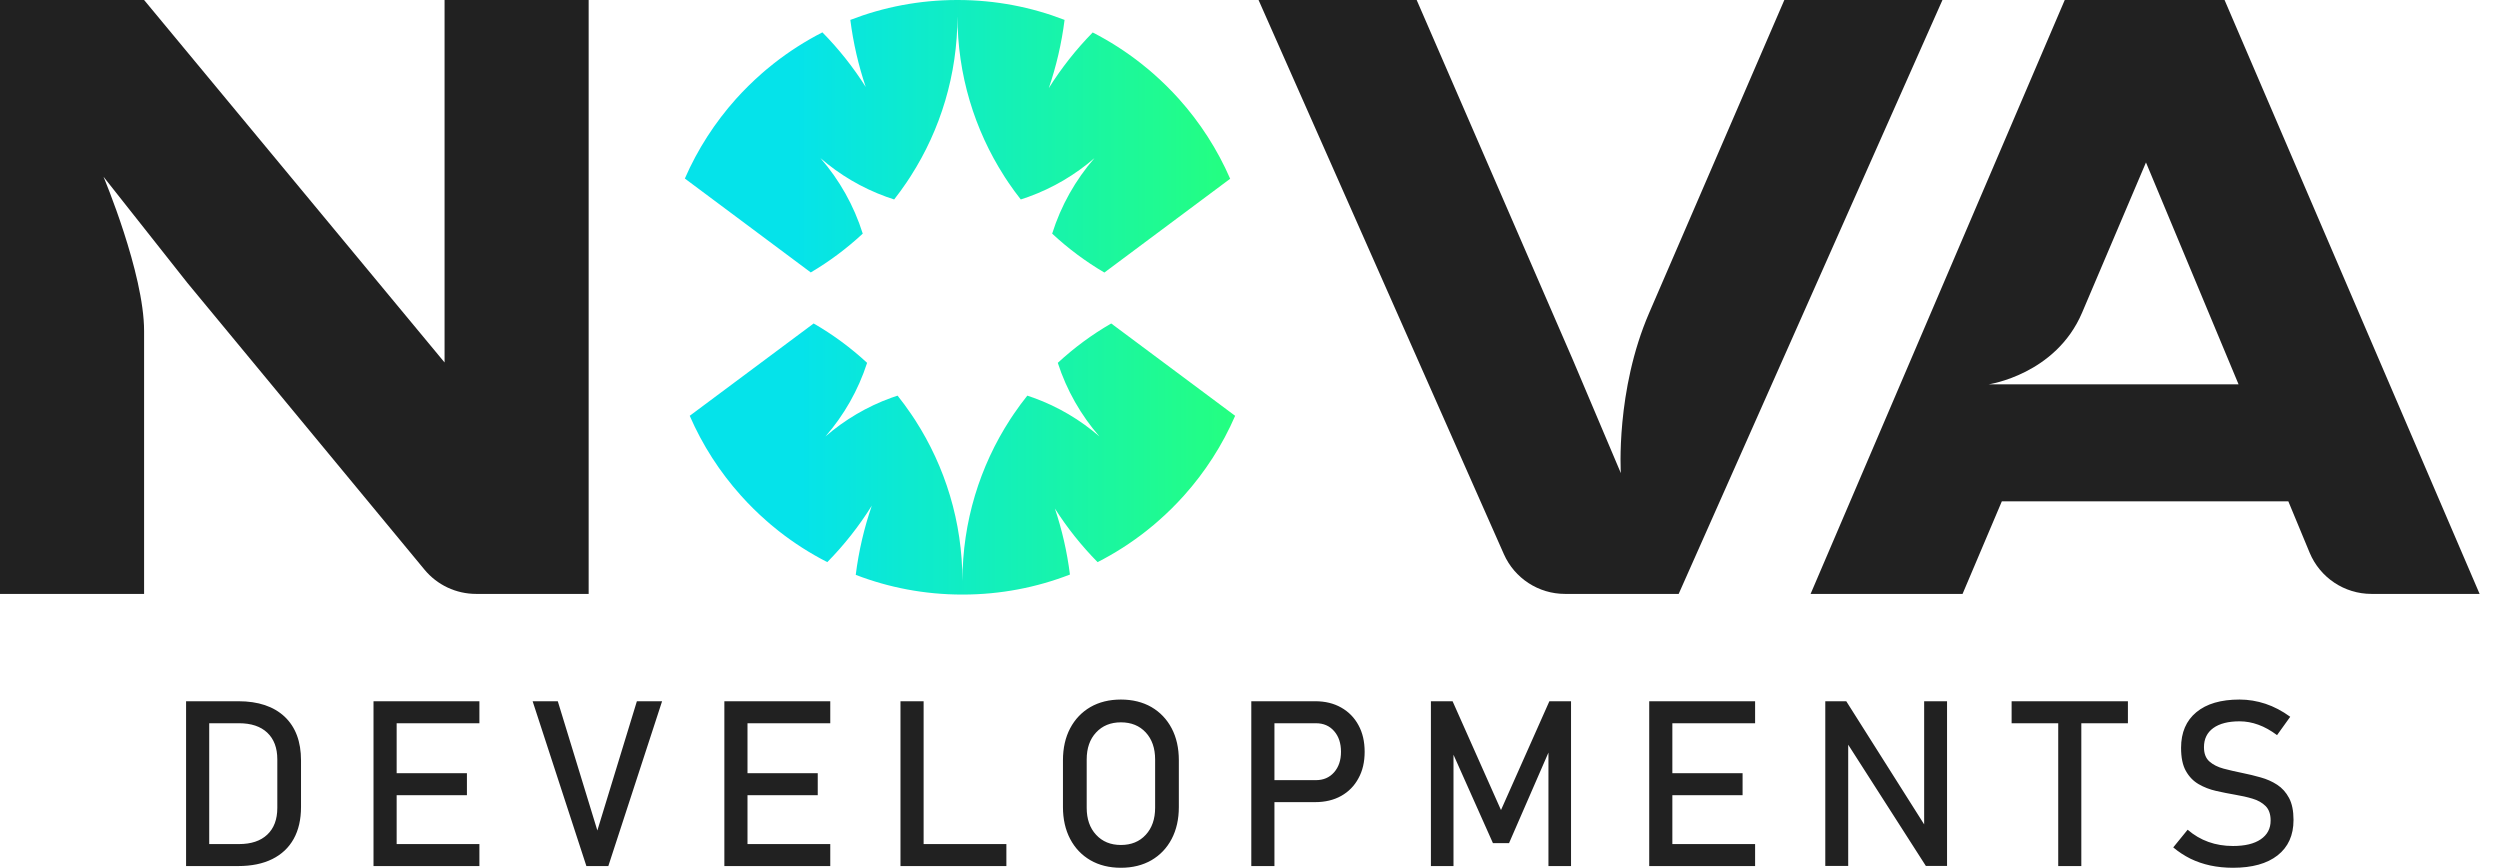 <svg width="121" height="42" viewBox="0 0 121 42" fill="none" xmlns="http://www.w3.org/2000/svg">
<path fill-rule="evenodd" clip-rule="evenodd" d="M51.197 17.562C51.626 18.89 52.32 20.098 53.213 21.126C52.288 20.323 51.212 19.683 50.036 19.257C49.933 19.218 49.828 19.183 49.722 19.149C49.495 19.433 49.279 19.726 49.074 20.027C49.028 20.094 48.982 20.162 48.937 20.232C48.933 20.235 48.933 20.238 48.93 20.242C48.916 20.264 48.901 20.286 48.886 20.309C47.43 22.559 46.582 25.242 46.582 28.123C46.582 25.254 45.743 22.583 44.297 20.338C44.276 20.306 44.255 20.274 44.234 20.242C44.187 20.169 44.139 20.098 44.09 20.027C43.886 19.726 43.669 19.433 43.443 19.149C43.343 19.181 43.245 19.215 43.145 19.25C41.962 19.678 40.882 20.319 39.951 21.126C40.846 20.098 41.538 18.89 41.968 17.562C41.183 16.835 40.315 16.194 39.381 15.656L33.383 20.125C34 21.547 34.843 22.85 35.863 23.988C36.252 24.422 36.666 24.831 37.103 25.213C37.174 25.276 37.245 25.337 37.316 25.398C37.441 25.504 37.569 25.607 37.698 25.709C38.425 26.28 39.21 26.783 40.041 27.207C40.856 26.38 41.578 25.463 42.196 24.472C41.827 25.545 41.563 26.665 41.418 27.823C43.016 28.439 44.754 28.776 46.569 28.777H46.597C48.426 28.776 50.177 28.432 51.785 27.808C51.647 26.707 51.4 25.636 51.056 24.611C51.653 25.55 52.347 26.419 53.123 27.207C53.957 26.783 54.744 26.277 55.473 25.704C55.6 25.604 55.725 25.501 55.849 25.398C55.852 25.396 55.854 25.392 55.857 25.391C55.926 25.333 55.994 25.274 56.062 25.213C56.5 24.831 56.913 24.422 57.302 23.988C58.322 22.85 59.164 21.547 59.781 20.125L53.783 15.656C52.849 16.194 51.983 16.835 51.197 17.562Z" fill="url(#paint0_linear_863_1423)"/>
<path fill-rule="evenodd" clip-rule="evenodd" d="M46.32 0C44.5 0.002 42.76 0.343 41.156 0.963C41.298 2.082 41.55 3.168 41.902 4.21C41.298 3.255 40.594 2.368 39.804 1.566C38.971 1.993 38.184 2.497 37.453 3.072C37.326 3.172 37.2 3.275 37.074 3.38C37.003 3.441 36.932 3.502 36.861 3.564C36.425 3.948 36.01 4.356 35.621 4.789C34.605 5.926 33.764 7.223 33.147 8.641L39.241 13.186C40.148 12.651 40.99 12.02 41.757 11.308C41.329 9.945 40.625 8.705 39.71 7.653C40.638 8.458 41.716 9.097 42.895 9.524C43.02 9.569 43.149 9.613 43.277 9.654C43.487 9.387 43.687 9.112 43.876 8.832C43.934 8.747 43.989 8.661 44.045 8.576C44.059 8.554 44.072 8.534 44.086 8.512C45.514 6.279 46.341 3.623 46.341 0.776C46.341 3.623 47.168 6.279 48.596 8.512C48.609 8.534 48.623 8.554 48.636 8.576C48.695 8.668 48.756 8.759 48.817 8.849C49.003 9.123 49.2 9.393 49.406 9.654C49.534 9.613 49.661 9.569 49.786 9.524C50.965 9.097 52.043 8.458 52.972 7.653C52.058 8.705 51.353 9.945 50.925 11.308C51.694 12.024 52.54 12.656 53.452 13.191L59.54 8.652C58.923 7.231 58.08 5.927 57.06 4.789C56.671 4.356 56.258 3.948 55.82 3.564C55.749 3.502 55.678 3.441 55.607 3.38C55.482 3.275 55.357 3.172 55.228 3.072C54.501 2.5 53.718 1.996 52.887 1.571C52.085 2.388 51.373 3.29 50.763 4.263C51.123 3.206 51.382 2.103 51.525 0.963C49.923 0.343 48.181 0.002 46.361 0L46.32 0Z" fill="url(#paint1_linear_863_1423)"/>
<path d="M99.3 18.601H96.256C96.256 18.601 99.499 18.13 100.773 15.133L103.865 7.862L108.346 18.601H99.3ZM107.669 0H99.934L87.633 28.745H94.988L96.889 24.264H110.755L111.785 26.747C112.287 27.956 113.468 28.745 114.777 28.745H120.013L107.669 0Z" fill="#212121"/>
<path d="M86.362 0L79.817 15.15C78.19 18.913 78.449 22.9 78.449 22.9L76.12 17.401L68.567 0H60.914L72.785 26.816C73.303 27.989 74.465 28.745 75.747 28.745H81.248L94.015 0H86.362Z" fill="#212121"/>
<path d="M21.517 0V17.543L6.974 0H0V28.745H6.974V16.019C6.974 13.22 5.009 8.554 5.009 8.554L9.072 13.695L20.546 27.571C21.16 28.315 22.077 28.745 23.043 28.745H28.491V0H21.517Z" fill="#212121"/>
<path d="M9.764 41.917V40.853H11.569C12.157 40.853 12.614 40.701 12.937 40.395C13.26 40.09 13.422 39.659 13.422 39.102V36.754C13.422 36.198 13.26 35.768 12.937 35.462C12.614 35.157 12.157 35.005 11.569 35.005H9.764V33.94H11.536C12.502 33.94 13.247 34.192 13.778 34.689C14.306 35.19 14.569 35.892 14.569 36.8V39.06C14.569 39.662 14.451 40.178 14.214 40.603C13.976 41.031 13.629 41.355 13.176 41.58C12.722 41.805 12.174 41.917 11.53 41.917H9.764ZM9.006 41.917V33.94H10.126V41.917H9.006ZM18.078 41.917V33.94H19.198V41.917H18.078ZM18.621 41.917V40.853H23.203V41.917H18.621ZM18.621 38.488V37.424H22.599V38.488H18.621ZM18.621 35.005V33.94H23.203V35.005H18.621ZM28.381 41.917L25.779 33.94H26.997L28.912 40.195L30.825 33.94H32.045L29.443 41.917H28.381ZM35.059 41.917V33.94H36.179V41.917H35.059ZM35.602 41.917V40.853H40.185V41.917H35.602ZM35.602 38.488V37.424H39.579V38.488H35.602ZM35.602 35.005V33.94H40.185V35.005H35.602ZM43.583 41.917V33.94H44.703V41.917H43.583ZM44.143 41.917V40.853H48.709V41.917H44.143ZM54.252 42C53.689 42 53.196 41.878 52.775 41.635C52.356 41.391 52.029 41.049 51.796 40.606C51.564 40.163 51.447 39.649 51.447 39.06V36.8C51.447 36.206 51.564 35.689 51.796 35.249C52.029 34.809 52.356 34.466 52.775 34.222C53.196 33.98 53.689 33.858 54.252 33.858C54.813 33.858 55.307 33.98 55.729 34.222C56.148 34.466 56.475 34.809 56.708 35.249C56.94 35.689 57.056 36.206 57.056 36.8V39.06C57.056 39.649 56.94 40.163 56.708 40.606C56.475 41.049 56.148 41.391 55.729 41.635C55.307 41.878 54.813 42 54.252 42ZM54.252 40.897C54.753 40.897 55.154 40.733 55.456 40.403C55.757 40.075 55.908 39.639 55.908 39.097V36.759C55.908 36.215 55.757 35.778 55.456 35.452C55.154 35.125 54.753 34.961 54.252 34.961C53.755 34.961 53.354 35.125 53.051 35.452C52.746 35.778 52.596 36.215 52.596 36.759V39.097C52.596 39.639 52.746 40.075 53.051 40.403C53.354 40.733 53.755 40.897 54.252 40.897ZM61.14 38.823V37.759H63.689C64.056 37.759 64.349 37.632 64.57 37.38C64.792 37.127 64.904 36.798 64.904 36.387C64.904 35.969 64.792 35.636 64.57 35.384C64.349 35.13 64.056 35.005 63.689 35.005H61.14V33.94H63.652C64.136 33.94 64.555 34.041 64.914 34.246C65.272 34.447 65.552 34.733 65.749 35.097C65.951 35.464 66.049 35.893 66.049 36.387C66.049 36.878 65.951 37.306 65.749 37.669C65.552 38.037 65.272 38.321 64.914 38.522C64.555 38.723 64.136 38.823 63.652 38.823H61.14ZM60.563 41.917V33.94H61.683V41.917H60.563ZM72.648 39.207L74.99 33.94H76.038V41.917H74.945V35.944L75.002 36.294L73.037 40.809H72.259L70.293 36.404L70.349 35.944V41.917H69.256V33.94H70.305L72.648 39.207ZM79.822 41.917V33.94H80.942V41.917H79.822ZM80.365 41.917V40.853H84.947V41.917H80.365ZM80.365 38.488V37.424H84.341V38.488H80.365ZM80.365 35.005V33.94H84.947V35.005H80.365ZM88.344 41.912V33.94H89.359L93.26 40.107L93.129 40.249V33.94H94.237V41.912H93.212L89.322 35.839L89.453 35.697V41.912H88.344ZM99.618 41.917V34.594H100.736V41.917H99.618ZM97.362 35.005V33.94H102.991V35.005H97.362ZM108.078 42C107.689 42 107.325 41.963 106.981 41.89C106.64 41.816 106.32 41.707 106.021 41.562C105.723 41.413 105.444 41.232 105.185 41.014L105.882 40.158C106.185 40.42 106.521 40.618 106.885 40.748C107.25 40.88 107.648 40.946 108.078 40.946C108.654 40.946 109.101 40.84 109.419 40.623C109.737 40.407 109.898 40.105 109.898 39.718V39.711C109.898 39.408 109.817 39.177 109.656 39.014C109.495 38.854 109.285 38.733 109.023 38.656C108.761 38.576 108.475 38.514 108.162 38.461C107.863 38.41 107.562 38.349 107.257 38.28C106.951 38.211 106.67 38.101 106.415 37.954C106.158 37.805 105.951 37.592 105.796 37.314C105.64 37.037 105.564 36.665 105.564 36.2V36.194C105.564 35.453 105.811 34.878 106.303 34.471C106.797 34.061 107.494 33.858 108.396 33.858C108.822 33.858 109.241 33.928 109.649 34.063C110.06 34.2 110.459 34.41 110.847 34.692L110.209 35.58C109.906 35.354 109.605 35.185 109.302 35.076C109 34.966 108.698 34.912 108.396 34.912C107.851 34.912 107.425 35.02 107.124 35.237C106.822 35.455 106.672 35.765 106.672 36.162V36.169C106.672 36.468 106.758 36.697 106.934 36.854C107.11 37.011 107.342 37.127 107.624 37.203C107.907 37.277 108.211 37.348 108.538 37.414C108.83 37.472 109.121 37.543 109.414 37.626C109.708 37.707 109.974 37.825 110.214 37.981C110.453 38.136 110.644 38.349 110.789 38.62C110.933 38.891 111.006 39.243 111.006 39.679V39.691C111.006 40.425 110.749 40.995 110.238 41.398C109.725 41.8 109.006 42 108.078 42Z" fill="#212121"/>
<defs>
<linearGradient id="paint0_linear_863_1423" x1="59.781" y1="22.216" x2="33.383" y2="22.216" gradientUnits="userSpaceOnUse">
<stop stop-color="#24FF80"/>
<stop offset="0.795" stop-color="#05E3EA"/>
</linearGradient>
<linearGradient id="paint1_linear_863_1423" x1="59.54" y1="6.595" x2="33.147" y2="6.595" gradientUnits="userSpaceOnUse">
<stop stop-color="#24FF80"/>
<stop offset="0.795" stop-color="#05E3EA"/>
</linearGradient>
</defs>
</svg>
